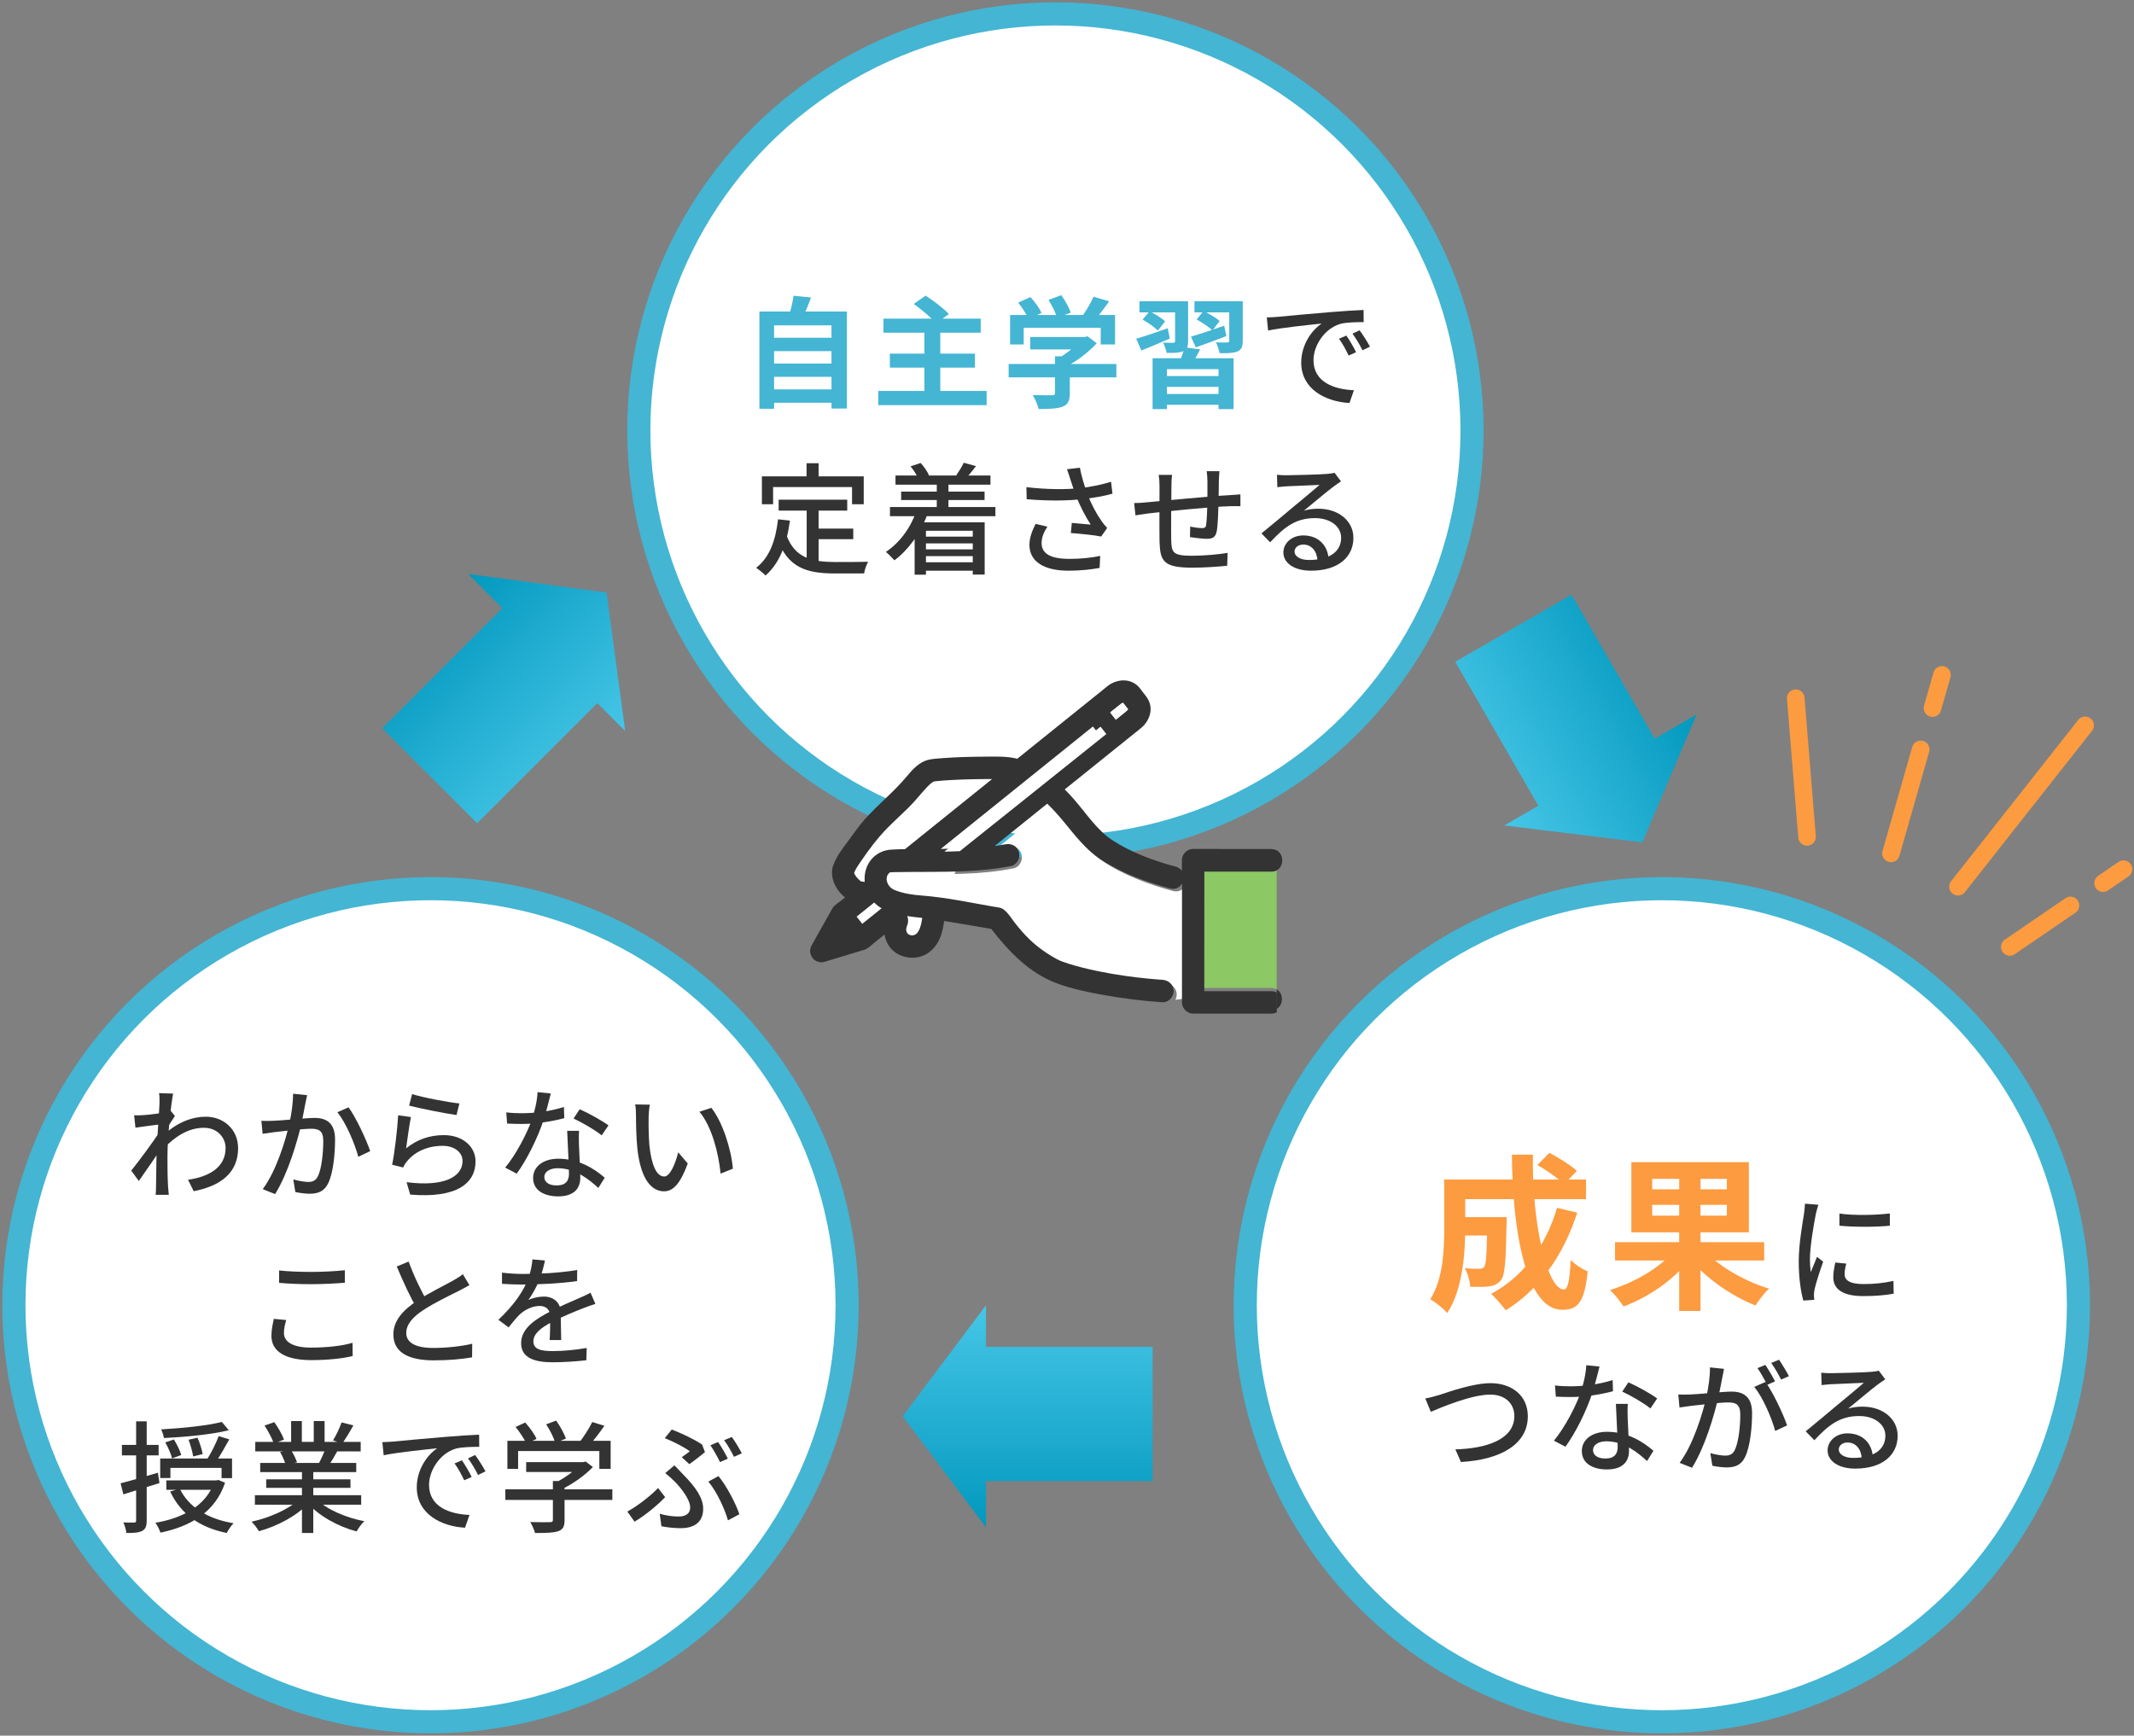 <svg width="461" height="375" viewBox="0 0 461 375" fill="none" xmlns="http://www.w3.org/2000/svg">
<rect x="0" y="0" width="461" height="375" fill="#808080" stroke="none"/>
<circle cx="228" cy="93" r="90" fill="white" stroke="#44B5D3" stroke-width="5"/>
<path d="M275.862 102.578C276.512 102.656 277.318 102.682 277.916 102.682C279.294 102.682 285.196 102.526 286.626 102.396C287.536 102.318 288.004 102.24 288.29 102.136L289.694 104.008C289.174 104.372 288.602 104.71 288.082 105.126C286.73 106.114 283.558 108.818 281.686 110.326C282.752 110.014 283.792 109.91 284.806 109.91C289.174 109.91 292.372 112.562 292.372 116.202C292.372 120.362 289.07 123.3 283.22 123.3C279.658 123.3 277.24 121.714 277.24 119.348C277.24 117.424 278.982 115.682 281.53 115.682C285.04 115.682 286.886 118.1 287.016 120.83L284.624 121.194C284.52 119.114 283.376 117.658 281.53 117.658C280.438 117.658 279.658 118.334 279.658 119.14C279.658 120.258 280.932 120.986 282.752 120.986C287.172 120.986 289.72 119.218 289.72 116.176C289.72 113.706 287.328 111.938 284.078 111.938C279.892 111.938 277.448 113.888 274.38 117.164L272.508 115.24C274.536 113.602 277.786 110.872 279.294 109.598C280.75 108.402 283.766 105.906 285.066 104.762C283.714 104.814 279.216 104.996 277.838 105.074C277.214 105.126 276.512 105.178 275.94 105.256L275.862 102.578Z" fill="#333333"/>
<path d="M263.436 101.798C263.384 102.24 263.332 103.228 263.306 103.852C263.28 105.516 263.28 107.206 263.228 108.532C263.176 110.664 263.098 113.472 262.838 114.824C262.578 116.072 261.954 116.41 260.706 116.41C259.77 116.41 257.846 116.176 257.066 116.046L257.118 113.758C257.976 113.966 259.068 114.096 259.64 114.096C260.212 114.096 260.472 113.992 260.55 113.446C260.706 112.458 260.784 110.352 260.836 108.532C260.836 107.128 260.836 105.438 260.836 103.956C260.836 103.332 260.758 102.292 260.68 101.798H263.436ZM253.192 102.604C253.088 103.332 253.062 104.034 253.062 104.97C253.036 107.596 252.958 114.616 253.01 116.566C253.088 119.27 253.218 120.076 257.456 120.076C260.16 120.076 263.41 119.764 265.204 119.452L265.1 122.234C263.358 122.416 260.186 122.65 257.612 122.65C251.294 122.65 250.618 121.246 250.488 116.956C250.436 114.746 250.488 106.452 250.488 105.1C250.488 104.19 250.436 103.462 250.306 102.604H253.192ZM245.002 108.688C245.782 108.688 246.848 108.636 247.966 108.506C250.696 108.272 260.524 107.258 265.724 106.972C266.426 106.92 267.284 106.868 267.96 106.816V109.364C267.544 109.338 266.374 109.364 265.724 109.364C261.59 109.468 251.294 110.56 248.122 110.924C247.316 111.028 245.99 111.236 245.288 111.34L245.002 108.688Z" fill="#333333"/>
<path d="M231.226 103.566C231.044 102.994 230.784 102.136 230.498 101.382L233.28 101.044C233.592 102.76 234.242 104.918 234.866 106.608C235.672 108.818 236.946 111.158 237.934 112.536C238.324 113.108 238.766 113.602 239.182 114.07L237.882 115.916C236.556 115.63 233.332 115.318 231.33 115.162L231.538 112.978C232.916 113.108 234.736 113.264 235.62 113.342C234.58 111.756 233.28 109.338 232.448 107.076C231.876 105.594 231.512 104.424 231.226 103.566ZM221.736 105.256C226.286 105.776 230.316 105.776 233.358 105.464C235.542 105.204 237.986 104.736 240.014 104.086L240.326 106.66C238.532 107.18 236.166 107.57 234.19 107.804C230.81 108.194 226.702 108.272 221.788 107.856L221.736 105.256ZM226.26 113.784C225.454 115.032 225.012 116.15 225.012 117.346C225.012 119.712 227.144 120.726 230.862 120.752C233.592 120.752 235.854 120.492 237.674 120.102L237.544 122.702C235.984 122.988 233.722 123.3 230.706 123.3C225.61 123.274 222.386 121.376 222.386 117.736C222.386 116.228 222.906 114.824 223.712 113.186L226.26 113.784Z" fill="#333333"/>
<path d="M193.451 102.734H213.965V104.71H193.451V102.734ZM194.673 106.218H212.691V108.038H194.673V106.218ZM198.911 115.942H211.183V117.398H198.911V115.942ZM198.911 118.698H211.183V120.154H198.911V118.698ZM198.885 121.48H211.417V123.3H198.885V121.48ZM192.255 109.546H215.031V111.522H192.255V109.546ZM202.369 104.138H204.891V111.106H202.369V104.138ZM196.701 100.758L198.885 100.03C199.613 100.81 200.341 101.876 200.679 102.682L198.417 103.54C198.131 102.76 197.403 101.59 196.701 100.758ZM208.193 99.978L210.845 100.706C210.065 101.72 209.259 102.708 208.661 103.358L206.581 102.682C207.127 101.902 207.829 100.784 208.193 99.978ZM197.949 110.456L200.367 111.054C198.859 115.24 196.233 118.802 193.217 121.064C192.827 120.596 191.891 119.66 191.371 119.244C194.309 117.294 196.675 114.122 197.949 110.456ZM197.585 112.848H212.717V124.132H210.143V114.668H200.029V124.158H197.585V112.848Z" fill="#333333"/>
<path d="M168.206 107.96H183.026V110.326H168.206V107.96ZM175.564 114.2H184.326V116.488H175.564V114.2ZM174.264 109.26H176.838V122.156L174.264 121.844V109.26ZM168.076 112.198L170.65 112.484C169.948 117.736 168.31 121.792 165.372 124.34C164.956 123.898 163.916 123.04 163.344 122.676C166.204 120.492 167.556 116.826 168.076 112.198ZM169.87 115.526C171.638 120.596 175.512 121.428 180.504 121.428C181.648 121.428 186.068 121.428 187.55 121.376C187.186 121.974 186.77 123.144 186.666 123.898H180.374C174.264 123.898 170.104 122.676 167.868 116.228L169.87 115.526ZM174.238 100.082H176.838V104.528H174.238V100.082ZM164.592 102.916H186.588V108.948H184.066V105.23H167.01V108.948H164.592V102.916Z" fill="#333333"/>
<path d="M273.66 68.58C274.674 68.554 275.584 68.502 276.078 68.45C277.976 68.268 282.63 67.826 287.388 67.436C290.17 67.202 292.77 67.046 294.564 66.968L294.59 69.594C293.134 69.594 290.872 69.62 289.52 69.984C286.062 71.024 283.748 74.716 283.748 77.81C283.748 82.542 288.168 84.128 292.484 84.31L291.522 87.066C286.426 86.806 281.096 84.102 281.096 78.356C281.096 74.456 283.41 71.284 285.516 69.906C282.89 70.192 276.832 70.79 273.946 71.414L273.66 68.58ZM290.846 72.506C291.47 73.39 292.432 75.002 292.952 76.094L291.34 76.822C290.716 75.496 290.066 74.3 289.26 73.182L290.846 72.506ZM293.706 71.362C294.356 72.246 295.37 73.806 295.942 74.898L294.33 75.678C293.68 74.352 292.978 73.208 292.172 72.09L293.706 71.362Z" fill="#333333"/>
<path d="M248.989 77.394H266.487V88.392H263.237V79.76H252.083V88.392H248.989V77.394ZM250.549 81.242H264.069V83.582H250.549V81.242ZM250.705 85.116H264.199V87.456H250.705V85.116ZM255.905 75.028L259.259 75.496C258.583 76.822 257.829 78.122 257.231 78.954L254.683 78.408C255.151 77.394 255.671 76.016 255.905 75.028ZM246.155 65.096H254.553V67.488H246.155V65.096ZM253.851 65.096H256.659V73.702C256.659 74.924 256.399 75.522 255.593 75.886C254.761 76.25 253.617 76.25 252.031 76.25C251.927 75.574 251.563 74.664 251.251 74.04C252.161 74.066 253.149 74.066 253.435 74.066C253.747 74.066 253.851 73.962 253.851 73.702V65.096ZM258.037 65.096H267.007V67.488H258.037V65.096ZM265.551 65.096H268.463V73.624C268.463 74.898 268.203 75.522 267.319 75.938C266.435 76.302 265.187 76.328 263.471 76.302C263.341 75.6 263.003 74.612 262.665 73.962C263.627 74.014 264.797 74.014 265.109 73.988C265.447 73.962 265.551 73.91 265.551 73.598V65.096ZM257.283 72.74C259.129 72.194 261.833 71.31 264.459 70.374L264.927 72.61C262.691 73.468 260.273 74.378 258.323 75.054L257.283 72.74ZM258.505 69.022L259.987 67.202C261.157 67.748 262.717 68.658 263.471 69.36L261.911 71.388C261.209 70.66 259.675 69.672 258.505 69.022ZM245.453 73.182C247.195 72.688 249.743 71.804 252.265 70.92L252.707 73.156C250.601 74.066 248.391 75.002 246.571 75.73L245.453 73.182ZM246.831 69.048L248.339 67.254C249.483 67.826 250.991 68.736 251.693 69.438L250.133 71.414C249.457 70.712 248.001 69.698 246.831 69.048Z" fill="#44B5D3"/>
<path d="M222.549 72.818H234.535V75.496H222.549V72.818ZM217.895 78.642H241.165V81.528H217.895V78.642ZM227.905 76.978H231.103V85.012C231.103 86.624 230.713 87.43 229.465 87.898C228.243 88.314 226.579 88.366 224.369 88.366C224.161 87.482 223.589 86.156 223.095 85.35C224.759 85.402 226.709 85.402 227.229 85.402C227.749 85.402 227.905 85.272 227.905 84.908V76.978ZM233.521 72.818H234.301L234.951 72.662L236.927 74.17C235.133 76.094 232.559 78.122 230.011 79.344C229.647 78.824 228.815 77.966 228.347 77.55C230.349 76.51 232.559 74.664 233.521 73.39V72.818ZM218.207 68.06H240.879V74.43H237.785V70.816H221.145V74.43H218.207V68.06ZM236.225 64.108L239.605 65.096C238.409 66.812 237.057 68.58 235.991 69.724L233.443 68.788C234.431 67.514 235.601 65.564 236.225 64.108ZM219.949 65.382L222.601 64.186C223.537 65.2 224.577 66.604 224.993 67.618L222.159 68.918C221.795 67.956 220.833 66.474 219.949 65.382ZM226.501 64.81L229.257 63.77C230.089 64.914 230.973 66.5 231.311 67.54L228.347 68.684C228.087 67.644 227.281 66.006 226.501 64.81Z" fill="#44B5D3"/>
<path d="M190.854 68.84H211.862V71.882H190.854V68.84ZM192.232 76.406H210.614V79.422H192.232V76.406ZM189.736 84.466H213.136V87.534H189.736V84.466ZM199.694 71.492H203.126V86.104H199.694V71.492ZM197.38 65.668L199.954 63.874C201.618 64.94 203.854 66.63 204.972 67.852L202.216 69.854C201.228 68.658 199.096 66.89 197.38 65.668Z" fill="#44B5D3"/>
<path d="M166.181 72.974H180.325V75.86H166.181V72.974ZM166.181 78.538H180.325V81.424H166.181V78.538ZM166.181 84.128H180.325V87.014H166.181V84.128ZM164.049 67.306H182.951V88.262H179.623V70.296H167.221V88.314H164.049V67.306ZM171.433 63.9L175.203 64.29C174.579 66.032 173.825 67.748 173.253 68.892L170.393 68.372C170.809 67.072 171.251 65.252 171.433 63.9Z" fill="#44B5D3"/>
<circle cx="93" cy="282" r="90" fill="white" stroke="#44B5D3" stroke-width="5"/>
<path d="M147.275 314.83C147.925 314.388 148.627 313.868 149.017 313.556C147.873 312.698 145.585 311.502 143.609 310.722L145.117 308.85C147.197 309.656 150.031 310.982 151.669 312.1L152.293 313.738C151.643 314.284 149.927 315.636 148.913 316.338L147.275 314.83ZM142.517 327.05C143.869 327.44 145.169 327.648 146.625 327.648C147.873 327.648 149.095 327.18 149.095 325.698C149.095 324.008 147.249 321.668 145.923 320.264C145.325 319.666 144.493 318.886 143.713 318.262L145.689 316.598C146.365 317.3 147.041 317.976 147.665 318.652C150.265 321.304 151.903 323.618 151.903 325.984C151.903 329.312 149.355 330.17 147.119 330.17C145.559 330.17 144.103 329.988 142.881 329.754L142.517 327.05ZM157.259 328.48C156.557 325.958 154.789 322.188 153.021 320.108L155.205 318.912C156.921 320.966 158.923 324.788 159.729 327.154L157.259 328.48ZM143.687 323.462C142.205 325.022 139.709 327.18 137.083 328.766L135.523 326.582C137.707 325.386 140.645 323.124 142.153 321.486L143.687 323.462ZM155.127 311.554C155.803 312.516 156.739 314.128 157.233 315.142L155.543 315.896C155.023 314.83 154.165 313.27 153.463 312.256L155.127 311.554ZM158.091 310.462C158.793 311.424 159.781 313.062 160.249 313.998L158.559 314.752C158.013 313.634 157.155 312.126 156.427 311.164L158.091 310.462Z" fill="#333333"/>
<path d="M113.666 315.896H126.172V318.028H113.666V315.896ZM109.168 321.772H132.282V324.06H109.168V321.772ZM119.438 319.978H121.96V328.428C121.96 329.806 121.622 330.482 120.53 330.846C119.438 331.184 117.878 331.21 115.59 331.21C115.408 330.534 114.94 329.494 114.55 328.844C116.396 328.896 118.242 328.896 118.788 328.87C119.308 328.87 119.438 328.74 119.438 328.376V319.978ZM125.392 315.896H125.99L126.51 315.766L128.07 316.962C126.302 318.808 123.65 320.706 121.128 321.85C120.842 321.434 120.192 320.758 119.802 320.42C121.908 319.432 124.274 317.664 125.392 316.364V315.896ZM109.61 311.294H131.918V317.352H129.474V313.504H111.924V317.352H109.61V311.294ZM127.94 307.238L130.566 308.044C129.422 309.708 128.044 311.476 126.978 312.62L124.976 311.84C126.016 310.592 127.264 308.642 127.94 307.238ZM111.378 308.304L113.458 307.342C114.42 308.408 115.486 309.864 115.902 310.878L113.692 311.918C113.302 310.93 112.288 309.422 111.378 308.304ZM117.982 307.732L120.14 306.926C120.998 308.122 121.908 309.76 122.246 310.826L119.932 311.736C119.646 310.644 118.814 308.98 117.982 307.732Z" fill="#333333"/>
<path d="M82.598 311.58C83.612 311.554 84.522 311.502 85.016 311.45C86.914 311.268 91.568 310.826 96.326 310.436C99.108 310.202 101.708 310.046 103.502 309.968L103.528 312.594C102.072 312.594 99.81 312.62 98.458 312.984C95 314.024 92.686 317.716 92.686 320.81C92.686 325.542 97.106 327.128 101.422 327.31L100.46 330.066C95.364 329.806 90.034 327.102 90.034 321.356C90.034 317.456 92.348 314.284 94.454 312.906C91.828 313.192 85.77 313.79 82.884 314.414L82.598 311.58ZM99.784 315.506C100.408 316.39 101.37 318.002 101.89 319.094L100.278 319.822C99.654 318.496 99.004 317.3 98.198 316.182L99.784 315.506ZM102.644 314.362C103.294 315.246 104.308 316.806 104.88 317.898L103.268 318.678C102.618 317.352 101.916 316.208 101.11 315.09L102.644 314.362Z" fill="#333333"/>
<path d="M55.066 323.046H78.024V325.1H55.066V323.046ZM55.144 311.528H77.92V313.582H55.144V311.528ZM56.21 316.078H76.958V318.054H56.21V316.078ZM57.51 319.614H75.71V321.46H57.51V319.614ZM65.232 317.04H67.676V331.21H65.232V317.04ZM62.892 307.03H65.206V312.516H62.892V307.03ZM67.78 307.03H70.12V312.386H67.78V307.03ZM64.634 323.93L66.584 324.814C64.14 327.518 59.85 329.754 55.924 330.82C55.586 330.222 54.858 329.26 54.338 328.766C58.212 327.934 62.45 326.062 64.634 323.93ZM68.3 323.852C70.458 326.062 74.696 327.908 78.7 328.662C78.128 329.182 77.4 330.196 77.036 330.872C73.006 329.806 68.82 327.492 66.376 324.658L68.3 323.852ZM73.786 307.316L76.334 307.966C75.554 309.396 74.644 310.852 73.942 311.866L71.94 311.216C72.59 310.15 73.396 308.486 73.786 307.316ZM70.328 312.854L72.902 313.478C72.226 314.674 71.55 315.844 71.004 316.676L68.924 316.078C69.418 315.142 70.042 313.79 70.328 312.854ZM57.146 307.992L59.252 307.264C60.084 308.408 60.994 309.994 61.358 311.034L59.148 311.866C58.81 310.826 57.926 309.188 57.146 307.992ZM60.5 313.712L62.866 313.296C63.386 314.102 63.932 315.194 64.166 315.948L61.696 316.416C61.488 315.688 60.994 314.518 60.5 313.712Z" fill="#333333"/>
<path d="M47.917 307.212L49.425 309.006C45.707 309.942 40.039 310.462 35.411 310.696C35.333 310.15 35.073 309.344 34.813 308.824C39.389 308.564 44.849 308.018 47.917 307.212ZM35.697 311.632L37.569 311.008C38.219 312.048 38.895 313.452 39.155 314.362L37.179 315.09C36.945 314.18 36.321 312.698 35.697 311.632ZM40.741 311.06L42.665 310.618C43.159 311.736 43.627 313.218 43.783 314.154L41.729 314.674C41.599 313.738 41.157 312.204 40.741 311.06ZM47.241 310.28L49.529 310.982C48.593 312.672 47.501 314.622 46.617 315.844L44.797 315.194C45.629 313.894 46.695 311.762 47.241 310.28ZM34.605 315.116H50.127V319.354H47.865V317.144H36.815V319.328H34.605V315.116ZM35.931 319.848H47.059V321.876H35.931V319.848ZM46.305 319.848H46.747L47.163 319.744L48.619 320.342C46.487 326.738 41.079 329.806 34.657 331.132C34.475 330.534 33.981 329.52 33.565 329C39.519 328.012 44.589 325.256 46.305 320.16V319.848ZM38.843 321.642C40.741 325.594 44.823 328.168 50.465 329.104C49.945 329.598 49.295 330.56 48.983 331.21C43.055 329.988 38.999 327.05 36.763 322.24L38.843 321.642ZM26.051 320.472C28.105 319.952 31.173 319.068 34.111 318.184L34.449 320.42C31.745 321.278 28.885 322.162 26.649 322.864L26.051 320.472ZM26.337 312.178H34.267V314.44H26.337V312.178ZM29.405 307.082H31.693V328.48C31.693 329.728 31.433 330.378 30.731 330.742C30.029 331.132 28.989 331.21 27.299 331.21C27.247 330.612 26.961 329.598 26.649 328.922C27.689 328.974 28.651 328.974 28.963 328.948C29.301 328.948 29.405 328.844 29.405 328.48V307.082Z" fill="#333333"/>
<path d="M117.724 272.33C117.516 273.318 117.204 274.774 116.502 276.594C115.904 278.024 115.02 279.662 114.136 280.884C114.994 280.416 116.45 280.13 117.464 280.13C119.544 280.13 121.13 281.352 121.13 283.614C121.13 284.966 121.208 287.904 121.234 289.516H118.738C118.842 288.216 118.868 285.72 118.842 284.368C118.842 282.782 117.802 282.158 116.554 282.158C114.994 282.158 113.356 282.99 112.264 284.004C111.484 284.758 110.756 285.694 109.872 286.786L107.662 285.148C111.25 281.768 113.096 278.856 114.058 276.36C114.604 274.93 114.942 273.37 115.02 272.096L117.724 272.33ZM108.442 274.956C109.794 275.138 111.666 275.242 112.914 275.242C116.372 275.242 120.974 275.034 124.692 274.384L124.666 276.776C121.026 277.322 116.008 277.53 112.758 277.53C111.666 277.53 109.872 277.478 108.442 277.374V274.956ZM128.618 281.716C127.89 281.924 126.746 282.366 125.966 282.652C124.198 283.354 121.78 284.316 119.284 285.59C116.814 286.89 115.228 288.164 115.228 289.802C115.228 291.57 116.892 291.908 119.518 291.908C121.624 291.908 124.458 291.648 126.746 291.232L126.668 293.884C124.796 294.118 121.78 294.326 119.44 294.326C115.566 294.326 112.576 293.442 112.576 290.192C112.576 286.838 116.008 284.81 119.128 283.224C121.546 281.95 123.444 281.222 125.108 280.468C125.992 280.078 126.746 279.74 127.578 279.298L128.618 281.716Z" fill="#333333"/>
<path d="M101.411 277.66C100.735 278.05 100.007 278.44 99.148 278.882C97.459 279.74 94.001 281.378 91.531 282.99C89.216 284.498 87.76 286.11 87.76 288.008C87.76 290.036 89.71 291.232 93.611 291.232C96.367 291.232 99.85 290.868 102.009 290.322L101.983 293.26C99.903 293.624 97.016 293.91 93.715 293.91C88.697 293.91 84.978 292.454 84.978 288.32C84.978 285.278 87.111 283.016 90.178 280.988C92.752 279.272 96.237 277.608 97.874 276.672C98.733 276.178 99.382 275.788 99.981 275.294L101.411 277.66ZM88.281 272.564C89.502 275.944 91.115 279.142 92.337 281.274L90.049 282.626C88.671 280.39 87.111 276.932 85.707 273.63L88.281 272.564Z" fill="#333333"/>
<path d="M60.297 274.488C62.195 274.696 64.587 274.8 67.265 274.8C69.787 274.8 72.569 274.644 74.493 274.436V277.14C72.699 277.296 69.709 277.452 67.265 277.452C64.613 277.452 62.377 277.348 60.297 277.166V274.488ZM61.831 285.2C61.545 286.188 61.337 287.072 61.337 288.008C61.337 289.854 63.183 291.154 67.161 291.154C70.697 291.154 74.051 290.764 76.157 290.114L76.183 292.974C74.129 293.494 70.905 293.858 67.239 293.858C61.675 293.858 58.633 292.012 58.633 288.606C58.633 287.202 58.945 285.954 59.153 284.94L61.831 285.2Z" fill="#333333"/>
<path d="M140.381 238.67C140.225 239.424 140.121 240.776 140.121 241.478C140.095 243.142 140.121 245.326 140.277 247.354C140.693 251.436 141.733 254.192 143.501 254.192C144.775 254.192 145.919 251.332 146.517 248.966L148.571 251.384C146.933 255.856 145.347 257.39 143.449 257.39C140.797 257.39 138.405 254.894 137.677 248.056C137.443 245.742 137.391 242.622 137.391 241.088C137.391 240.438 137.365 239.32 137.209 238.618L140.381 238.67ZM153.667 239.346C156.059 242.336 157.983 248.29 158.321 252.502L155.669 253.568C155.227 249.096 153.745 243.324 151.093 240.204L153.667 239.346Z" fill="#333333"/>
<path d="M109.367 240.334C110.407 240.464 111.629 240.516 112.669 240.516C115.659 240.516 119.039 240.074 121.821 239.164L121.899 241.582C119.481 242.232 115.919 242.856 112.695 242.83C111.681 242.83 110.589 242.804 109.549 242.752L109.367 240.334ZM118.987 236.252C118.649 237.552 118.051 240.048 117.401 242.05C116.179 245.794 113.813 250.578 111.629 253.568L109.133 252.268C111.447 249.486 113.839 244.91 114.879 241.946C115.477 240.204 116.049 237.864 116.127 235.966L118.987 236.252ZM125.097 244.312C125.019 245.378 125.045 246.314 125.071 247.328C125.123 248.966 125.357 252.866 125.357 254.478C125.357 256.714 124.031 258.482 120.599 258.482C117.583 258.482 115.165 257.208 115.165 254.504C115.165 252.034 117.375 250.344 120.599 250.344C125.045 250.344 128.477 252.554 130.635 254.452L129.257 256.662C127.307 254.894 124.343 252.398 120.469 252.398C118.727 252.398 117.583 253.204 117.583 254.27C117.583 255.362 118.493 256.116 120.261 256.116C122.263 256.116 122.913 255.05 122.913 253.62C122.913 251.826 122.627 247.12 122.523 244.312H125.097ZM129.985 245.3C128.529 244.104 125.643 242.466 123.901 241.66L125.227 239.658C127.099 240.464 130.167 242.18 131.441 243.142L129.985 245.3Z" fill="#333333"/>
<path d="M89.027 236.382C91.367 237.136 96.957 238.176 99.245 238.41L98.621 240.906C96.073 240.568 90.379 239.398 88.377 238.878L89.027 236.382ZM88.767 241.348C88.429 242.96 87.961 246.522 87.727 248.108C90.171 246.132 92.901 245.248 95.865 245.248C100.077 245.248 102.729 247.822 102.729 250.916C102.729 255.596 98.777 258.95 88.611 258.092L87.831 255.414C95.865 256.454 99.921 254.296 99.921 250.838C99.921 248.94 98.127 247.562 95.657 247.562C92.433 247.562 89.703 248.758 87.961 250.864C87.545 251.358 87.285 251.774 87.103 252.242L84.711 251.644C85.231 249.2 85.855 243.896 86.011 240.958L88.767 241.348Z" fill="#333333"/>
<path d="M66.349 236.616C66.219 237.188 66.089 237.864 65.959 238.436C65.751 239.476 65.413 241.374 65.101 242.856C64.243 246.522 62.267 253.412 59.433 257.988L56.755 256.922C59.771 252.892 61.799 245.976 62.501 242.752C62.995 240.568 63.307 238.28 63.307 236.304L66.349 236.616ZM75.293 239.242C76.905 241.4 79.141 246.262 79.973 248.706L77.399 249.928C76.671 247.146 74.721 242.518 72.875 240.308L75.293 239.242ZM56.469 242.154C57.327 242.206 58.107 242.18 58.991 242.154C60.993 242.102 66.115 241.53 67.961 241.53C70.457 241.53 72.381 242.57 72.381 246.184C72.381 249.278 71.991 253.438 70.899 255.648C70.041 257.416 68.689 257.91 66.895 257.91C65.881 257.91 64.659 257.728 63.801 257.546L63.359 254.816C64.425 255.128 65.829 255.362 66.557 255.362C67.467 255.362 68.195 255.128 68.689 254.114C69.469 252.476 69.833 249.2 69.833 246.496C69.833 244.234 68.819 243.87 67.181 243.87C65.517 243.87 60.837 244.416 59.303 244.598C58.653 244.702 57.431 244.858 56.729 244.962L56.469 242.154Z" fill="#333333"/>
<path d="M40.622 254.894C45.094 254.244 48.76 252.268 48.734 247.978C48.734 245.976 47.122 243.662 44.054 243.662C40.726 243.662 37.814 245.534 35.292 248.186V245.274C38.412 242.336 41.714 241.27 44.47 241.27C48.24 241.27 51.412 243.948 51.438 248.03C51.438 253.282 47.85 256.194 41.844 257.364L40.622 254.894ZM34.746 242.908C33.758 243.012 31.08 243.376 29.26 243.636L28.974 240.958C29.624 240.984 30.17 240.984 30.924 240.932C32.432 240.854 35.708 240.412 36.904 240.022L37.788 241.114C37.32 241.764 36.592 242.96 36.15 243.662L35.032 247.796C33.862 249.564 31.496 253.048 29.988 255.154L28.35 252.918C29.988 250.89 33.316 246.392 34.46 244.546L34.538 243.506L34.746 242.908ZM34.46 238.28C34.46 237.63 34.486 236.902 34.356 236.174L37.398 236.278C37.008 238.124 36.176 245.3 36.176 249.902C36.176 252.164 36.176 254.01 36.306 256.376C36.332 256.844 36.41 257.624 36.462 258.144H33.628C33.68 257.702 33.706 256.87 33.706 256.454C33.732 253.932 33.758 252.424 33.81 249.408C33.862 247.094 34.46 239.294 34.46 238.28Z" fill="#333333"/>
<circle cx="359" cy="282" r="90" fill="white" stroke="#44B5D3" stroke-width="5"/>
<path d="M393.432 296.578C394.082 296.656 394.888 296.682 395.486 296.682C396.864 296.682 402.766 296.526 404.196 296.396C405.106 296.318 405.574 296.24 405.86 296.136L407.264 298.008C406.744 298.372 406.172 298.71 405.652 299.126C404.3 300.114 401.128 302.818 399.256 304.326C400.322 304.014 401.362 303.91 402.376 303.91C406.744 303.91 409.942 306.562 409.942 310.202C409.942 314.362 406.64 317.3 400.79 317.3C397.228 317.3 394.81 315.714 394.81 313.348C394.81 311.424 396.552 309.682 399.1 309.682C402.61 309.682 404.456 312.1 404.586 314.83L402.194 315.194C402.09 313.114 400.946 311.658 399.1 311.658C398.008 311.658 397.228 312.334 397.228 313.14C397.228 314.258 398.502 314.986 400.322 314.986C404.742 314.986 407.29 313.218 407.29 310.176C407.29 307.706 404.898 305.938 401.648 305.938C397.462 305.938 395.018 307.888 391.95 311.164L390.078 309.24C392.106 307.602 395.356 304.872 396.864 303.598C398.32 302.402 401.336 299.906 402.636 298.762C401.284 298.814 396.786 298.996 395.408 299.074C394.784 299.126 394.082 299.178 393.51 299.256L393.432 296.578Z" fill="#333333"/>
<path d="M372.437 295.746C372.307 296.318 372.177 296.994 372.073 297.566C371.865 298.606 371.527 300.504 371.189 301.986C370.331 305.652 368.381 312.542 365.521 317.118L362.843 316.052C365.859 312.022 367.887 305.106 368.615 301.882C369.083 299.698 369.421 297.41 369.395 295.434L372.437 295.746ZM381.381 298.58C382.993 300.764 385.229 305.522 386.061 307.966L383.487 309.162C382.759 306.406 380.809 301.856 378.963 299.646L381.381 298.58ZM362.557 301.284C363.441 301.336 364.195 301.31 365.079 301.284C367.081 301.232 372.229 300.66 374.049 300.66C376.571 300.66 378.495 301.7 378.495 305.314C378.495 308.408 378.079 312.568 376.987 314.778C376.155 316.546 374.803 317.04 372.983 317.04C371.995 317.04 370.747 316.858 369.915 316.676L369.473 313.946C370.513 314.258 371.943 314.492 372.645 314.492C373.581 314.492 374.309 314.258 374.777 313.244C375.557 311.606 375.947 308.33 375.947 305.626C375.947 303.364 374.933 303 373.295 303C371.631 303 366.925 303.572 365.417 303.728C364.741 303.832 363.545 303.988 362.817 304.092L362.557 301.284ZM381.355 294.888C382.005 295.824 382.941 297.436 383.461 298.45L381.745 299.204C381.225 298.138 380.367 296.578 379.665 295.59L381.355 294.888ZM384.319 293.77C384.995 294.758 385.983 296.396 386.451 297.332L384.761 298.06C384.215 296.968 383.357 295.46 382.629 294.472L384.319 293.77Z" fill="#333333"/>
<path d="M335.918 299.334C336.958 299.464 338.18 299.516 339.22 299.516C342.21 299.516 345.59 299.074 348.372 298.164L348.45 300.582C346.032 301.232 342.47 301.856 339.246 301.83C338.232 301.83 337.14 301.804 336.1 301.752L335.918 299.334ZM345.538 295.252C345.2 296.552 344.602 299.048 343.952 301.05C342.73 304.794 340.364 309.578 338.18 312.568L335.684 311.268C337.998 308.486 340.39 303.91 341.43 300.946C342.028 299.204 342.6 296.864 342.678 294.966L345.538 295.252ZM351.648 303.312C351.57 304.378 351.596 305.314 351.622 306.328C351.674 307.966 351.908 311.866 351.908 313.478C351.908 315.714 350.582 317.482 347.15 317.482C344.134 317.482 341.716 316.208 341.716 313.504C341.716 311.034 343.926 309.344 347.15 309.344C351.596 309.344 355.028 311.554 357.186 313.452L355.808 315.662C353.858 313.894 350.894 311.398 347.02 311.398C345.278 311.398 344.134 312.204 344.134 313.27C344.134 314.362 345.044 315.116 346.812 315.116C348.814 315.116 349.464 314.05 349.464 312.62C349.464 310.826 349.178 306.12 349.074 303.312H351.648ZM356.536 304.3C355.08 303.104 352.194 301.466 350.452 300.66L351.778 298.658C353.65 299.464 356.718 301.18 357.992 302.142L356.536 304.3Z" fill="#333333"/>
<path d="M307.898 302.142C308.86 301.986 309.952 301.674 310.914 301.388C313.02 300.712 318.22 298.84 322.016 298.84C326.488 298.84 330.05 301.44 330.05 305.99C330.05 312.074 324.096 315.402 315.594 315.87L314.398 313.14C321.314 312.958 327.138 310.904 327.138 305.938C327.138 303.338 325.266 301.31 321.938 301.31C317.856 301.31 311.434 304.04 309.094 305.028L307.898 302.142Z" fill="#333333"/>
<path d="M397.362 262.19C400.352 262.658 405.578 262.528 408.256 262.164V264.816C405.292 265.128 400.404 265.128 397.362 264.816V262.19ZM398.844 273.006C398.61 273.916 398.48 274.592 398.48 275.294C398.48 276.464 399.39 277.426 402.562 277.426C404.876 277.426 406.852 277.218 409.036 276.75L409.088 279.506C407.424 279.818 405.292 280.026 402.484 280.026C398.09 280.026 396.036 278.518 396.036 275.97C396.036 275.034 396.192 274.072 396.478 272.772L398.844 273.006ZM392.812 260.292C392.656 260.786 392.37 261.826 392.266 262.294C391.85 264.4 390.992 269.288 390.992 272.07C390.992 273.006 391.044 273.916 391.174 274.852C391.59 273.812 392.11 272.538 392.526 271.55L393.852 272.59C393.15 274.566 392.24 277.348 391.98 278.648C391.902 279.038 391.85 279.558 391.85 279.844C391.876 280.13 391.902 280.52 391.928 280.832L389.562 280.988C389.042 279.168 388.574 276.1 388.574 272.564C388.574 268.716 389.406 264.296 389.718 262.19C389.796 261.54 389.9 260.734 389.926 260.058L392.812 260.292Z" fill="#333333"/>
<path d="M348.891 268.372H381.111V272.332H348.891V268.372ZM362.751 252.568H367.359V283.24H362.751V252.568ZM361.563 270.316L365.163 271.864C361.779 276.364 356.199 280.252 350.727 282.268C350.079 281.224 348.747 279.604 347.811 278.704C353.139 277.084 358.719 273.808 361.563 270.316ZM368.151 270.064C371.103 273.52 376.863 276.796 382.155 278.416C381.219 279.28 379.887 280.972 379.239 282.052C373.911 279.964 368.223 275.968 364.767 271.576L368.151 270.064ZM356.919 260.308V262.648H373.047V260.308H356.919ZM356.919 254.692V256.96H373.047V254.692H356.919ZM352.419 251.092H377.799V266.248H352.419V251.092Z" fill="#FD9B40"/>
<path d="M314.619 262.972H322.935V266.932H314.619V262.972ZM321.279 262.972H325.491C325.491 262.972 325.455 264.052 325.455 264.556C325.311 272.188 325.131 275.392 324.303 276.508C323.583 277.408 322.863 277.732 321.819 277.912C320.847 278.056 319.299 278.056 317.607 278.02C317.535 276.76 317.067 275.068 316.419 273.988C317.715 274.132 318.939 274.132 319.515 274.132C320.019 274.132 320.343 274.06 320.631 273.7C321.063 273.124 321.207 270.604 321.279 263.62V262.972ZM332.115 251.704L334.707 249.076C336.687 250.12 339.351 251.776 340.647 252.964L337.875 255.88C336.687 254.62 334.131 252.856 332.115 251.704ZM336.363 260.956L340.719 262C337.695 271.396 332.403 278.704 325.275 283.096C324.627 282.196 323.043 280.396 322.143 279.532C329.055 275.824 333.879 269.308 336.363 260.956ZM314.871 254.836H342.627V259.084H314.871V254.836ZM311.991 254.836H316.527V265.42C316.527 270.82 315.915 278.812 312.639 283.672C311.919 282.808 309.975 281.224 308.967 280.72C311.739 276.4 311.991 270.1 311.991 265.384V254.836ZM326.607 249.472H331.143C330.891 264.16 334.203 278.596 337.839 278.596C338.667 278.596 339.099 276.76 339.315 272.224C340.287 273.232 341.835 274.24 342.987 274.672C342.303 281.368 340.863 282.988 337.479 282.988C329.631 282.988 326.715 265.888 326.607 249.472Z" fill="#FD9B40"/>
<path fill-rule="evenodd" clip-rule="evenodd" d="M213 330L195 306L213 282V291H249V320H213V330Z" fill="url(#paint0_linear_7853_973)"/>
<path fill-rule="evenodd" clip-rule="evenodd" d="M101.119 123.998L131.029 128.029L135.06 157.94L129.027 151.907L103.076 177.858L82.57 157.352L108.521 131.4L101.119 123.998Z" fill="url(#paint1_linear_7853_973)"/>
<path fill-rule="evenodd" clip-rule="evenodd" d="M366.528 154.339L354.785 182L324.958 178.339L332.334 174.081L314.376 142.976L339.49 128.476L357.449 159.581L366.528 154.339Z" fill="url(#paint2_linear_7853_973)"/>
<path d="M200.787 167H221.383L227 170.237L207.34 186.422L199.383 203.07C195.264 206.03 192.674 201.221 191.894 198.446L187.213 202.145L183 198.446L185.34 192.434L183 187.347L200.787 167Z" fill="white"/>
<path d="M253.402 192.508C248.223 191.107 242.823 189.122 238.329 186.122C235.065 183.94 232.753 180.828 230.275 177.809C229.193 176.483 228.037 175.204 226.807 174C223.007 177.075 219.216 180.15 215.415 183.235C216.182 183.141 216.932 183.028 217.708 182.868C218.994 182.605 220.307 183.226 220.677 184.58C220.88 185.332 220.677 186.226 220.177 186.846C219.881 187.223 219.474 187.495 218.994 187.599C211.762 189.066 204.134 188.85 196.792 188.906C195.728 188.906 194.674 188.915 193.611 188.944C193.324 188.944 193.037 188.944 192.76 188.981C192.732 188.991 192.695 189.009 192.677 189.028C192.519 189.15 192.307 189.357 192.224 189.527C191.549 190.843 192.51 192.348 193.666 192.828C195.617 193.627 197.633 193.9 199.714 194.06C204.901 194.464 210.098 195.592 215.212 196.486C215.683 196.571 216.192 196.608 216.645 196.74C217.912 197.107 218.698 198.696 219.484 199.693C220.075 200.445 220.686 201.198 221.324 201.912C223.497 204.367 225.864 206.257 228.74 207.846C229.526 208.279 229.535 208.251 230.256 208.524C231.015 208.806 231.791 209.05 232.568 209.276C234.51 209.84 236.48 210.292 238.458 210.687C241.861 211.364 245.292 211.862 248.741 212.191C249.758 212.285 250.775 212.379 251.793 212.445C253.096 212.53 254.206 213.498 254.206 214.9C254.206 215.285 254.095 215.661 253.919 216L255.991 215.755C255.991 214.994 255.991 214.241 255.991 213.48C255.991 206.116 255.991 198.752 256 191.398C255.519 192.254 254.594 192.828 253.383 192.498L253.402 192.508Z" fill="white"/>
<path d="M274.645 187.876C269.807 187.876 264.968 187.876 260.13 187.876C260.13 188.337 260.13 188.807 260.13 189.267C260.13 197.332 260.121 205.387 260.111 213.451C264.95 213.451 269.788 213.451 274.627 213.451C275.088 213.451 275.475 213.571 275.797 213.746V187.581C275.475 187.756 275.097 187.867 274.645 187.867V187.876Z" fill="#8CC864"/>
<path d="M275.797 213.755V217.967C277.318 217.11 277.327 214.612 275.797 213.755Z" fill="#333333"/>
<path d="M274.645 183.429C269.005 183.429 263.364 183.429 257.724 183.42C256.425 183.42 255.319 184.537 255.319 185.85C255.319 186.622 255.319 187.404 255.319 188.177C255.042 187.758 254.618 187.414 253.992 187.246C249.208 185.961 244.398 184.211 240.241 181.493C236.96 179.342 234.518 175.535 231.808 172.463C231.237 171.811 230.629 171.178 230.011 170.554C231.836 169.084 233.661 167.622 235.485 166.151C237.642 164.41 239.808 162.679 241.964 160.938C242.112 160.845 242.259 160.733 242.37 160.612C243.384 159.802 244.388 158.992 245.402 158.173C245.798 157.857 246.195 157.54 246.582 157.224C247.78 156.227 248.674 154.543 248.554 152.941C248.471 151.908 248.112 151.117 247.485 150.307C247.31 150.083 247.144 149.869 246.969 149.655C246.563 149.143 246.185 148.529 245.688 148.1C244.066 146.685 241.808 146.713 239.983 147.737C239.356 148.091 238.794 148.622 238.232 149.069C237.08 150 235.919 150.931 234.767 151.852C229.762 155.874 224.758 159.905 219.763 163.926C217.459 163.349 214.97 163.461 212.639 163.479C209.606 163.498 206.556 163.573 203.533 163.805C202.51 163.88 201.432 163.936 200.436 164.187C198.602 164.652 197.109 166.254 195.948 167.669C193.137 171.076 189.663 173.803 186.741 177.099C185.423 178.588 184.317 180.245 183.128 181.837C181.949 183.401 180.741 184.993 180.041 186.846C179.101 189.313 180.428 192.245 182.557 193.893C182.299 194.098 182.041 194.302 181.783 194.517C181.101 195.066 180.05 195.662 179.681 196.499C178.419 198.752 177.156 201.005 175.894 203.258C175.709 203.584 175.525 203.91 175.341 204.245C175.285 204.347 175.239 204.459 175.202 204.561C174.99 205.045 174.926 205.585 175.101 206.116C175.119 206.181 175.156 206.246 175.184 206.311C175.359 206.833 175.7 207.298 176.207 207.568C176.281 207.605 176.364 207.633 176.437 207.671C176.926 207.913 177.488 207.987 178.059 207.82C180.511 207.075 182.972 206.33 185.423 205.595C185.783 205.483 186.133 205.381 186.492 205.269C187.349 205.101 188.262 204.18 188.953 203.621C189.663 203.053 190.363 202.485 191.073 201.917C191.404 203.807 192.529 205.529 194.381 206.339C196.142 207.103 197.939 207.14 199.699 206.349C201.063 205.734 202.206 204.459 202.851 203.118C203.487 201.796 203.773 200.419 203.957 198.994C204.15 199.022 204.344 199.05 204.528 199.078C207.736 199.59 210.943 200.139 214.141 200.698C217.956 205.613 222.325 210.212 228.269 212.437C231.541 213.656 235.015 214.364 238.435 214.978C242.637 215.723 246.877 216.263 251.135 216.542C252.038 216.598 252.84 216.002 253.254 215.211C253.429 214.867 253.54 214.494 253.54 214.122C253.54 212.735 252.434 211.776 251.135 211.692C250.121 211.627 249.107 211.534 248.093 211.441C244.656 211.115 241.236 210.622 237.845 209.951C235.873 209.56 233.91 209.114 231.974 208.555C231.2 208.332 230.426 208.09 229.67 207.81C228.951 207.55 228.942 207.568 228.159 207.14C225.292 205.576 222.942 203.696 220.767 201.266C220.131 200.549 219.523 199.814 218.933 199.069C218.15 198.082 217.357 196.509 216.104 196.146C215.643 196.015 215.136 195.978 214.675 195.894C209.57 195.01 204.399 193.893 199.229 193.493C197.155 193.334 195.146 193.064 193.202 192.273C192.05 191.808 191.082 190.309 191.764 189.005C191.847 188.838 192.059 188.633 192.215 188.512C192.234 188.493 192.271 188.484 192.298 188.466C192.575 188.438 192.87 188.438 193.146 188.428C194.197 188.4 195.257 188.4 196.317 188.391C203.634 188.335 211.238 188.549 218.445 187.097C218.924 187.004 219.32 186.725 219.624 186.352C220.122 185.738 220.334 184.854 220.122 184.109C219.753 182.768 218.445 182.154 217.164 182.415C216.39 182.573 215.643 182.684 214.878 182.778C218.666 179.733 222.445 176.689 226.232 173.636C227.458 174.818 228.601 176.094 229.688 177.406C232.158 180.385 234.453 183.476 237.716 185.636C242.195 188.605 247.577 190.56 252.738 191.957C253.945 192.282 254.858 191.714 255.346 190.867C255.346 198.157 255.346 205.446 255.337 212.726C255.337 213.48 255.337 214.224 255.337 214.978C255.337 215.509 255.337 216.04 255.337 216.561C255.337 217.874 256.443 218.991 257.743 218.991C263.383 218.991 269.023 218.991 274.663 219C275.124 219 275.511 218.879 275.834 218.702V214.448C275.511 214.262 275.124 214.15 274.663 214.15C269.825 214.15 264.986 214.15 260.148 214.15C260.148 206.004 260.157 197.868 260.166 189.722C260.166 189.257 260.166 188.782 260.166 188.317C265.005 188.317 269.843 188.317 274.682 188.317C275.134 188.317 275.511 188.205 275.834 188.028C277.705 186.995 277.327 183.466 274.682 183.457L274.645 183.429ZM244.121 153.798C244.121 153.798 244.121 153.798 244.103 153.779C244.112 153.798 244.121 153.798 244.121 153.798ZM242.121 152.122L242.038 152.187C242.038 152.187 242.075 152.159 242.121 152.122ZM240.868 153.137C241.292 152.792 241.716 152.457 242.14 152.113C242.259 152.038 242.453 151.917 242.481 151.908C242.517 151.908 242.564 151.889 242.6 151.871C242.794 152.113 242.978 152.355 243.172 152.597C243.347 152.82 243.522 153.034 243.688 153.258C243.66 153.304 243.633 153.351 243.605 153.397C243.467 153.537 243.328 153.677 243.172 153.798C242.831 154.086 242.471 154.356 242.121 154.645C241.762 154.934 241.402 155.222 241.043 155.511C240.637 154.999 240.232 154.477 239.826 153.965C240.167 153.686 240.508 153.416 240.859 153.137H240.868ZM195.874 200.149C196.234 199.478 196.271 198.641 195.985 197.942C195.985 197.942 196.003 197.924 196.013 197.924C197.063 198.082 198.132 198.203 199.211 198.315C199.201 198.445 199.183 198.575 199.174 198.696C199.072 199.339 198.925 199.981 198.704 200.596C198.621 200.772 198.538 200.959 198.436 201.126C198.372 201.229 198.298 201.331 198.234 201.443C198.234 201.443 198.234 201.443 198.234 201.452C198.141 201.554 198.049 201.657 197.948 201.75C197.939 201.75 197.92 201.778 197.902 201.796C197.828 201.843 197.727 201.917 197.69 201.936C197.671 201.936 197.662 201.955 197.644 201.955C197.487 202.011 197.34 202.048 197.183 202.085C197.082 202.085 196.98 202.085 196.879 202.085C196.759 202.057 196.639 202.029 196.519 201.992C196.418 201.936 196.307 201.899 196.215 201.834C196.178 201.796 196.132 201.769 196.114 201.75C196.077 201.713 196.04 201.675 196.013 201.638C195.957 201.536 195.911 201.433 195.856 201.34C195.819 201.229 195.791 201.108 195.764 200.996C195.764 200.884 195.764 200.782 195.764 200.67C195.801 200.502 195.837 200.335 195.893 200.177L195.874 200.149ZM201.662 168.87C201.579 168.916 201.515 168.944 201.515 168.935C201.515 168.916 201.579 168.888 201.662 168.87ZM186.271 199.59C185.866 199.078 185.46 198.557 185.055 198.045C186.317 197.03 187.589 196.006 188.852 194.991C189.322 195.475 189.847 195.894 190.446 196.239C189.054 197.356 187.672 198.473 186.28 199.59H186.271ZM192.28 188.438C192.437 188.382 192.621 188.4 192.28 188.438V188.438ZM195.506 183.457C194.492 183.476 193.487 183.504 192.483 183.569C189.368 183.764 187.045 186.138 186.796 189.285C186.769 189.685 186.769 190.085 186.796 190.476C186.769 190.495 186.741 190.523 186.723 190.542C186.501 190.476 186.262 190.448 186.022 190.439C185.967 190.402 185.893 190.365 185.792 190.29C185.912 190.374 185.414 189.927 185.331 189.834C185.101 189.592 184.99 189.452 184.806 189.173C184.732 189.061 184.658 188.94 184.594 188.819C184.575 188.782 184.538 188.717 184.511 188.652C184.557 188.512 184.621 188.335 184.631 188.307C184.962 187.581 185.414 186.911 185.866 186.25C187.644 183.643 189.552 181.065 191.764 178.83C193.211 177.369 194.741 175.991 196.206 174.548C197.662 173.115 198.888 171.513 200.289 170.033C200.584 169.726 200.888 169.409 201.229 169.158C201.358 169.065 201.505 168.991 201.634 168.907C201.681 168.879 201.699 168.87 201.736 168.842C202.058 168.776 202.593 168.739 201.892 168.814C202.989 168.693 204.086 168.609 205.192 168.544C208.04 168.385 210.887 168.32 213.735 168.32C213.929 168.32 214.122 168.32 214.316 168.32C208.058 173.357 201.791 178.393 195.533 183.439L195.506 183.457ZM220.408 172.118C215.763 175.851 211.127 179.585 206.482 183.318C205.496 183.355 204.501 183.383 203.515 183.411C203.422 183.411 203.321 183.411 203.229 183.411C212.629 175.851 222.021 168.292 231.421 160.724C232.979 159.467 234.536 158.22 236.094 156.963C236.499 157.475 236.905 157.996 237.31 158.508C231.679 163.042 226.039 167.576 220.408 172.109V172.118Z" fill="#333333"/>
<path d="M237.751 157C236.151 158.283 234.552 159.557 232.952 160.84C223.298 168.557 213.654 176.273 204 184C204.095 184 204.199 184 204.293 184C205.306 183.981 206.328 183.943 207.341 183.905C212.111 180.094 216.872 176.283 221.642 172.472C227.425 167.844 233.217 163.215 239 158.587C238.584 158.064 238.167 157.532 237.751 157.01V157Z" fill="white"/>
<path d="M242.122 154.568C242.472 154.292 242.822 154.015 243.172 153.73C243.329 153.601 243.458 153.472 243.605 153.333C243.633 153.287 243.661 153.241 243.688 153.195C243.513 152.974 243.338 152.762 243.172 152.541C242.979 152.301 242.794 152.061 242.601 151.822C242.564 151.831 242.518 151.849 242.481 151.859C242.453 151.877 242.26 151.988 242.14 152.061C241.716 152.402 241.292 152.743 240.868 153.075C240.527 153.352 240.186 153.619 239.836 153.895C240.241 154.402 240.647 154.918 241.052 155.425C241.412 155.14 241.771 154.854 242.131 154.568H242.122Z" fill="white"/>
<path d="M242.029 152.135C242.029 152.135 242.066 152.108 242.112 152.071C242.066 152.098 242.029 152.126 242.029 152.135Z" fill="white"/>
<path d="M447.272 195.626L434.17 204.586" stroke="#FD9B40" stroke-width="3.802" stroke-linecap="round" stroke-linejoin="round"/>
<path d="M458.73 187.787L454.321 190.803" stroke="#FD9B40" stroke-width="3.802" stroke-linecap="round" stroke-linejoin="round"/>
<path d="M450.443 156.714L422.979 191.572" stroke="#FD9B40" stroke-width="3.802" stroke-linecap="round" stroke-linejoin="round"/>
<path d="M414.918 161.918L408.502 184.37" stroke="#FD9B40" stroke-width="3.802" stroke-linecap="round" stroke-linejoin="round"/>
<path d="M419.521 145.812L417.473 152.979" stroke="#FD9B40" stroke-width="3.802" stroke-linecap="round" stroke-linejoin="round"/>
<path d="M390.37 180.805L387.928 150.846" stroke="#FD9B40" stroke-width="3.802" stroke-linecap="round" stroke-linejoin="round"/>
<defs>
<linearGradient id="paint0_linear_7853_973" x1="222" y1="282" x2="222" y2="330" gradientUnits="userSpaceOnUse">
<stop stop-color="#46C6E7"/>
<stop offset="1" stop-color="#0298BE"/>
</linearGradient>
<linearGradient id="paint1_linear_7853_973" x1="128.555" y1="164.445" x2="94.613" y2="130.504" gradientUnits="userSpaceOnUse">
<stop stop-color="#46C6E7"/>
<stop offset="1" stop-color="#0298BE"/>
</linearGradient>
<linearGradient id="paint2_linear_7853_973" x1="320.5" y1="170.617" x2="362.069" y2="146.617" gradientUnits="userSpaceOnUse">
<stop stop-color="#46C6E7"/>
<stop offset="1" stop-color="#0298BE"/>
</linearGradient>
</defs>
</svg>
